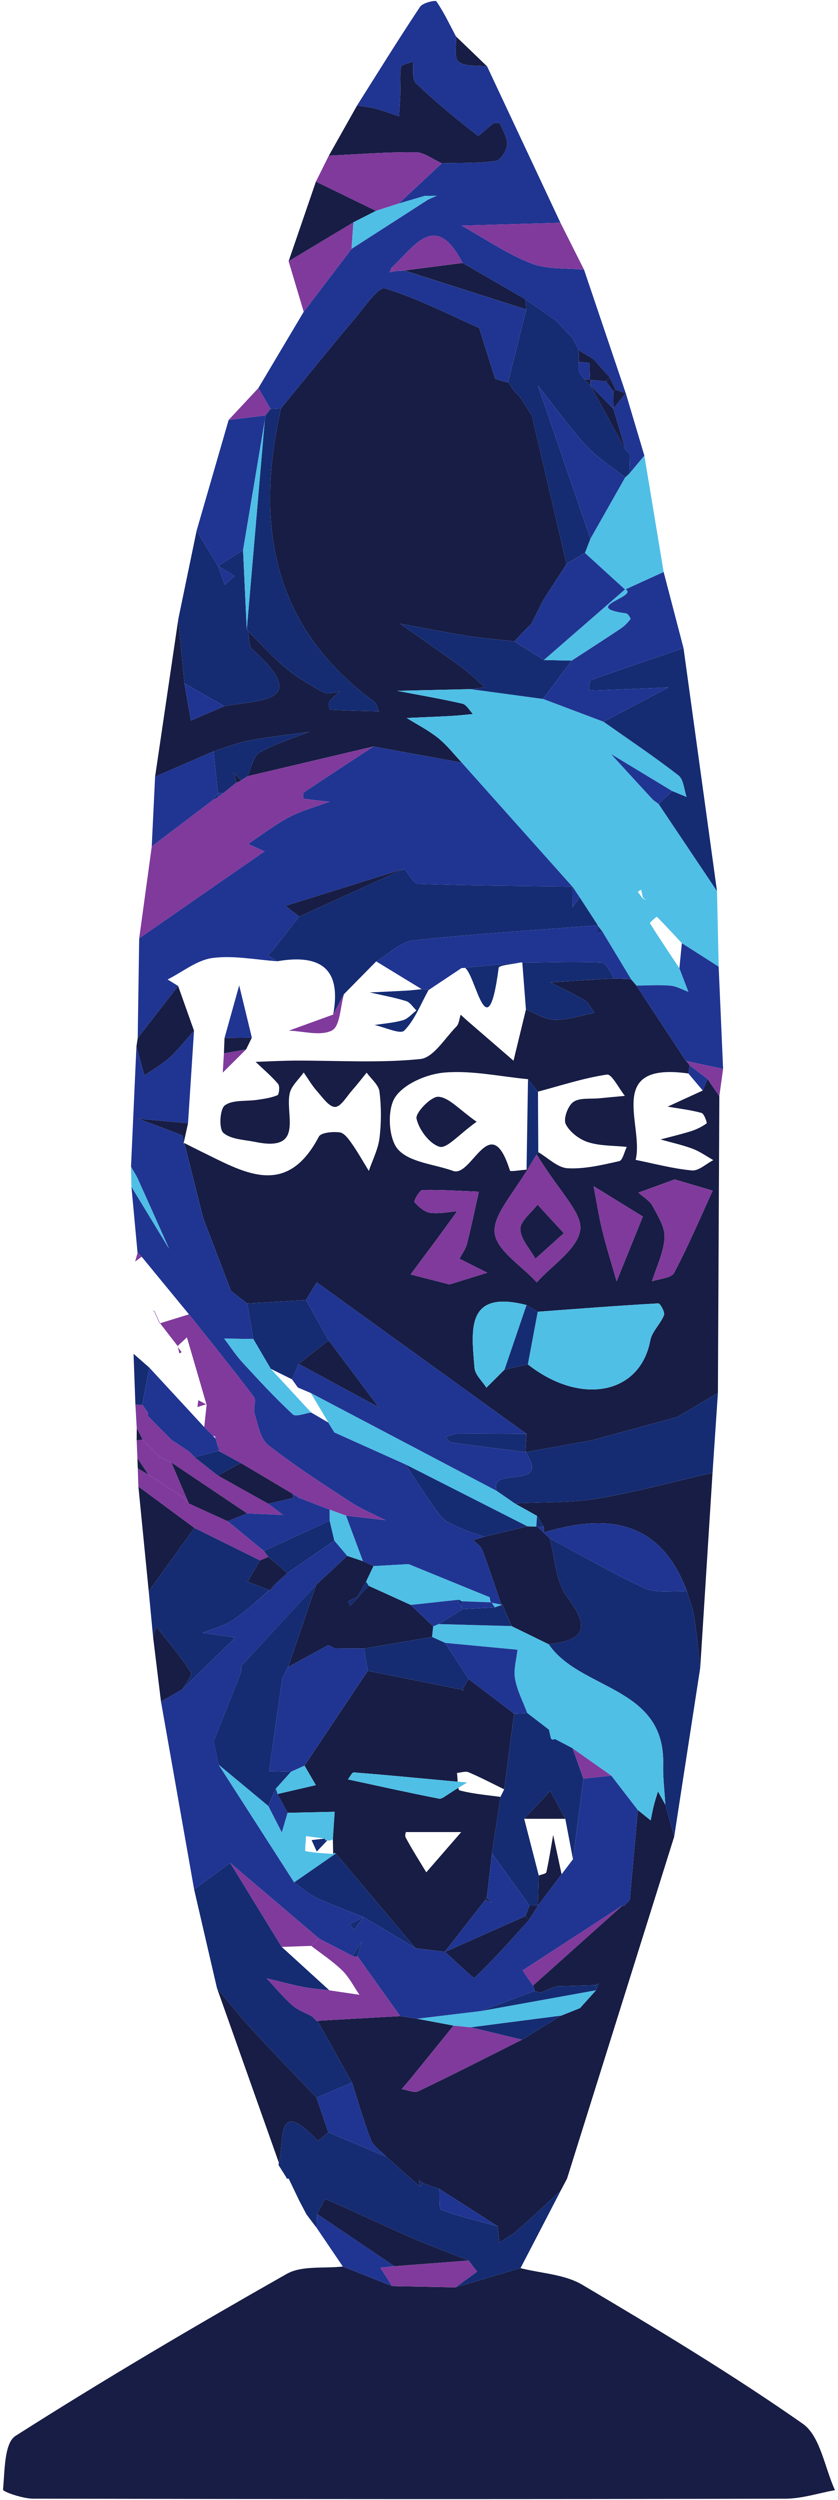 <svg viewBox="0 0 228 680" fill="none" xmlns="http://www.w3.org/2000/svg"><path d="M141.609 616.919c5.634 1.436 11.982 1.666 16.782 4.506 20.352 12.045 40.657 24.273 60.018 37.817 4.784 3.356 5.943 11.91 8.767 18.067-4.483.81-8.966 2.309-13.457 2.325-68.238.151-136.476.135-204.714-.008-2.856-.008-8.236-1.88-8.181-2.468.484-5.062.302-12.64 3.396-14.607 24.153-15.378 48.854-29.922 73.761-44.046 4.15-2.356 10.148-1.436 15.29-2.023 4.475 1.777 8.958 3.547 13.442 5.324 5.744.119 11.489.23 17.226.349 5.895-1.745 11.783-3.491 17.67-5.236zm54.107-318.783c-.135 26.922-.262 53.836-.389 80.751l-11.085 6.53c-7.792 2.126-15.592 4.245-23.383 6.372-5.951 1.063-11.894 2.126-17.837 3.189l-.08-.024c.103-1.642.214-3.292.318-4.935-19.028-13.743-38.047-27.478-57.074-41.22-.984 1.594-1.96 3.181-2.944 4.776-5.324.326-10.656.651-15.98.984-1.476-1.158-2.944-2.309-4.42-3.467-2.515-6.57-5.038-13.148-7.554-19.718-1.714-6.824-3.42-13.648-5.134-20.471 1.476.746 2.936 1.507 4.42 2.229 11.545 5.602 23.249 13.045 32.175-3.967.595-1.135 3.825-1.412 5.705-1.158 1.23.166 2.436 1.856 3.309 3.11 1.658 2.364 3.071 4.903 4.586 7.363 1.008-2.975 2.531-5.895 2.904-8.95.508-4.158.508-8.466-.008-12.616-.23-1.841-2.269-3.452-3.491-5.166-1.301 1.603-2.555 3.254-3.928 4.793-1.492 1.682-3.071 4.507-4.658 4.539-1.619.031-3.428-2.595-4.912-4.277-1.373-1.547-2.436-3.38-3.626-5.094-1.317 1.872-3.325 3.586-3.801 5.649-1.325 5.816 4.094 16.02-9.299 13.259-3.031-.627-6.721-.674-8.768-2.499-1.254-1.111-.96-6.467.413-7.467 2.174-1.579 5.848-1.047 8.871-1.507 1.849-.278 3.753-.54 5.443-1.254.452-.191.682-2.46.182-3.055-1.849-2.174-4.055-4.039-6.126-6.014 3.634-.12 7.268-.334 10.902-.342 11.323-.039 22.717.714 33.92-.428 3.555-.365 6.666-5.658 9.816-8.855.722-.738.785-2.119 1.15-3.206.691.619 1.357 1.262 2.063 1.865 4.102 3.555 8.205 7.101 12.315 10.648 1.127-4.634 2.253-9.268 3.38-13.909 2.61.992 5.213 2.761 7.839 2.793 3.603.055 7.213-1.206 10.823-1.905-.873-1.158-1.515-2.682-2.666-3.388-2.991-1.825-6.205-3.285-9.331-4.888 3.991-.269 7.982-.539 11.973-.785 1.817-.119 3.642-.19 5.46-.278 1.507.064 3.007.127 4.506.199l.024.031c.484.564.96 1.119 1.436 1.675l.008.031 13.481 20.503c.405.342.73.754.984 1.222-.119.73-.23 1.452-.341 2.182-22.876-3.245-11.981 14.18-14.346 23.495 5.094 1.024 10.156 2.396 15.306 2.872 1.841.175 3.88-1.809 5.832-2.809-1.873-1.055-3.658-2.348-5.641-3.094-2.833-1.055-5.809-1.698-8.721-2.523 2.785-.746 5.602-1.405 8.356-2.27 1.483-.476 2.927-1.198 4.181-2.102.175-.127-.666-2.65-1.381-2.841-3.007-.825-6.133-1.182-9.22-1.714l9.546-4.38c.436-1.039.873-2.087 1.309-3.134 1.071 1.547 2.134 3.103 3.206 4.65zm-12.14 22.661c-3.277 1.198-6.578 2.396-9.879 3.595 1.309 1.19 3.047 2.15 3.84 3.618 1.468 2.729 3.436 5.824 3.269 8.656-.222 4-2.198 7.911-3.419 11.855 2.07-.73 5.26-.873 6.014-2.301 3.856-7.268 7.078-14.878 10.513-22.368-3.237-.96-6.482-1.912-10.338-3.055zm-61.272 28.565c3.357-1.04 6.816-2.111 10.276-3.182-2.524-1.269-5.047-2.539-7.57-3.809.69-1.317 1.666-2.562 2.023-3.967 1.198-4.729 2.182-9.506 3.245-14.266-5.109-.207-10.219-.58-15.321-.461-.81.016-2.452 2.984-2.198 3.277 1.111 1.278 2.69 2.69 4.261 2.92 2.388.357 4.903-.23 7.363-.42-1.888 2.595-3.777 5.205-5.681 7.792-2.325 3.142-4.666 6.268-6.991 9.402 3.341.857 6.689 1.714 10.593 2.714zm23.717-35.333c-.024.032-.04.055-.064.087.024-.032.04-.063.056-.095.008 0 .008 0 .008.008.143-.214.285-.429.436-.643 2.65 1.54 5.245 4.229 7.975 4.372 4.649.254 9.426-.896 14.052-1.936.92-.206 1.373-2.523 2.047-3.872-3.531-.373-7.236-.222-10.545-1.285-2.381-.762-5.007-2.77-6.07-4.928-.698-1.42.595-4.983 2.079-6.014 1.761-1.214 4.689-.754 7.109-1 2.301-.23 4.61-.436 6.911-.651-1.642-2.039-3.562-5.982-4.88-5.792-6.339.936-12.52 2.991-18.765 4.642-.905-1.127-1.809-2.262-2.714-3.388-7.577-.722-15.234-2.428-22.701-1.809-4.816.396-11.116 3.078-13.505 6.815-2.158 3.381-1.745 11.228.857 14.116 3.198 3.555 9.855 3.975 14.981 5.832 5.118 1.857 10.133-17.012 15.457-.095.103.357 2.951-.151 4.515-.254.896-1.341 1.801-2.682 2.697-4.023-5.998 10.418-11.791 16.02-11.378 21.122.381 4.793 7.379 9.054 11.466 13.553 4.205-4.714 11.092-9.046 11.822-14.243.651-4.618-5.522-10.204-11.846-20.519zm-2.761 40.935c-16.695-4.277-14.973 6.998-14.156 17.107.151 1.865 2.111 3.586 3.237 5.372 1.643-1.635 3.285-3.277 4.928-4.912 2.118-.468 4.229-.944 6.348-1.42 14.441 11.338 30.58 8.109 33.309-6.522.461-2.428 2.777-4.46 3.73-6.88.309-.793-1.048-3.229-1.54-3.197-10.95.61-21.883 1.467-32.81 2.277-1.015-.611-2.031-1.214-3.046-1.825zm31.643-24.074c-4.88-3.007-9.141-5.634-13.402-8.26.778 4.015 1.397 8.078 2.365 12.045 1.142 4.65 2.595 9.228 3.904 13.838 1.737-4.285 3.467-8.569 7.133-17.623zM42.196 211.259c2.111-14.29 4.213-28.58 6.316-42.871.555 5.832 1.111 11.656 1.666 17.48.587 3.373 1.182 6.753 1.777 10.125 3.031-1.301 6.046-2.611 9.069-3.92 9.347-1.753 23.947-.849 7.633-15.449-1.047-.944-.833-3.308-1.198-5.014 3.364 3.356 6.514 6.974 10.156 9.99 3.19 2.65 6.84 4.8 10.498 6.792 1.063.579 2.825-.135 4.269-.262-.968.92-2.079 1.737-2.825 2.817-.309.452.111 2.086.254 2.094 4.436.238 8.871.334 13.314.453-.444-.897-.635-2.119-1.349-2.643-27.843-20.455-32.421-48.266-25.311-79.814 6.689-8.165 13.314-16.378 20.107-24.455 2.571-3.055 6.411-8.681 8.157-8.149 8.823 2.69 17.147 7.022 25.645 10.783l4.348 13.822c1.158.342 2.325.683 3.491 1.024 0-.008.159 0 .159 0 .539.809 1.079 1.627 1.626 2.436l-.055-.048c.547.548 1.095 1.095 1.634 1.635l-.063-.048c1.063 1.682 2.126 3.365 3.198 5.055 3.142 13.441 6.292 26.874 9.434 40.316-2.127 3.293-4.245 6.585-6.372 9.878-1.063 2.119-2.126 4.237-3.189 6.356l.008.008c-.532.524-1.072 1.039-1.603 1.563-1.016 1.079-2.024 2.15-3.031 3.229-4.396-.507-8.808-.856-13.172-1.547-5.99-.952-11.949-2.158-17.916-3.253 5.618 3.967 11.275 7.863 16.813 11.918 2.206 1.611 4.158 3.57 6.221 5.372-1.293.166-2.587.341-3.88.507-6.665.151-13.33.31-20.003.461 5.943 1.134 11.902 2.15 17.789 3.499 1.111.254 1.913 1.841 2.857 2.809-1.96.182-3.92.42-5.888.523-4.039.223-8.085.373-12.132.556 2.865 1.793 5.927 3.34 8.546 5.443 2.404 1.928 4.332 4.451 6.467 6.713l-24.066-4.396c-11.418 2.69-22.836 5.388-34.254 8.085 1.063-2.221 1.539-5.435 3.293-6.451 4.174-2.428 8.95-3.808 13.481-5.617-5.443.761-10.918 1.333-16.314 2.356-3.293.619-6.467 1.936-9.696 2.936-5.3 2.301-10.601 4.602-15.909 6.903zM183.433 499.557c-9.72 31.001-19.44 62.009-29.152 93.01-.564 1.063-1.119 2.127-1.674 3.182l-.032.063c-3.952 3.634-7.848 7.34-11.87 10.887-1.46 1.277-3.238 2.19-4.864 3.277-.143-1.484-.286-2.96-.421-4.436-5.3-3.388-10.601-6.784-15.901-10.172-1.468-.508-2.936-1.016-4.412-1.531-.388-.278-.777-.564-1.158-.849l.278 1.737c-3.047-2.705-6.102-5.403-9.149-8.109-1.428-1.515-3.452-2.785-4.158-4.578-1.999-5.07-3.467-10.355-5.141-15.552-3.134-5.618-6.268-11.236-9.403-16.845 7.498-.421 15.004-.849 22.503-1.27 1.539.246 3.07.484 4.602.722 3.309.619 6.617 1.238 9.918 1.857-3.824 4.721-7.641 9.45-11.473 14.163-.857 1.055-1.762 2.071-2.643 3.103 1.532.23 3.381 1.142 4.531.587 9.474-4.515 18.821-9.308 28.208-14.021 3.539-2.182 7.077-4.356 10.616-6.538l-.023.024c1.729-.69 3.459-1.381 5.189-2.079 1.46-1.611 2.912-3.229 4.356-4.848.206-.198.286-.444.254-.73l.492-1.103c-.397.151-.786.302-1.175.444l-10.386.31c-1.42.571-2.841 1.134-4.261 1.706-.539-.135-1.087-.27-1.634-.405-.048-.532-.199-1.031-.429-1.508 8.125-7.268 16.25-14.528 24.375-21.796l.334.206c.539-.571 1.087-1.134 1.626-1.706.73-8.149 1.46-16.289 2.182-24.438 1.167.936 2.325 1.88 3.491 2.816.286-1.388.54-2.785.881-4.157.318-1.254.738-2.484 1.111-3.722.675 1.214 1.341 2.42 2.008 3.634.801 2.889 1.602 5.777 2.404 8.665z" fill="#171D44"/><path d="M138.213 104.062c-1.166-.341-2.333-.682-3.491-1.023-1.444-4.602-2.896-9.213-4.348-13.822-8.498-3.753-16.822-8.093-25.645-10.783-1.746-.532-5.586 5.094-8.157 8.149-6.792 8.078-13.418 16.29-20.106 24.455-.96.063-1.912.127-2.872.182-1.095-1.888-2.198-3.785-3.293-5.673 4.11-6.911 8.22-13.822 12.331-20.741 4.348-5.713 8.688-11.426 13.029-17.131 6.927-4.451 13.846-8.911 20.765-13.362l2.372-1.071c-1.071.008-2.142.016-3.214.032-2.38.698-4.752 1.404-7.133 2.103 3.92-3.658 7.832-7.308 11.751-10.966 4.896-.143 9.839.008 14.672-.627 1.261-.175 2.951-2.745 3.086-4.332.159-1.873-1.095-3.888-1.92-5.769-.111-.27-1.412-.373-1.833-.079-1.539 1.055-3.904 3.571-4.229 3.317-5.808-4.531-11.513-9.212-16.829-14.298-1.111-1.063-.588-3.848-.818-5.84-1.126.468-3.102.786-3.213 1.436-.397 2.285-.111 4.681-.175 7.038-.063 2.135-.254 4.269-.381 6.403-2.087-.698-4.15-1.5-6.276-2.071-1.666-.452-3.412-.619-5.126-.912C102.832 19.701 108.411 10.671 114.29 1.84c.722-1.087 4.19-1.873 4.451-1.476 2.04 2.991 3.603 6.308 5.309 9.53.174 2.396-.54 5.959.722 6.919 1.841 1.397 5.102.92 7.76 1.246 6.649 14.179 13.306 28.351 19.956 42.53-8.951.262-17.917.516-26.875.778 6.252 3.491 12.243 7.633 18.845 10.244 4.364 1.722 9.601 1.238 14.449 1.746 3.792 11.228 7.585 22.455 11.378 33.683-.928-.341-1.849-.683-2.785-1.008-.532-1.111-1.047-2.23-1.571-3.34-1.5-1.675-2.999-3.357-4.499-5.023-1.317-.793-2.634-1.595-3.944-2.396l.008.032c-.539-1.071-1.087-2.142-1.634-3.214l.063.064-4.816-5.054c-2.738-1.896-5.467-3.801-8.204-5.697-5.682-3.293-11.371-6.594-17.052-9.895-7.522-14.592-13.275-4.094-19.384 1.365-.143.413-.286.817-.429 1.222.429-.111.865-.222 1.293-.341.873-.056 1.746-.119 2.619-.175 11.077 3.523 22.146 7.054 33.222 10.585-1.65 6.633-3.308 13.267-4.959 19.9zm-36.618 98.985c8.022 1.46 16.044 2.928 24.065 4.396 10.038 11.243 20.067 22.487 30.097 33.73-13.965-.198-27.938-.278-41.895-.77-1.349-.047-2.603-2.674-3.904-4.094-10.76 3.364-21.511 6.721-32.27 10.085 1.246.968 2.483 1.936 3.729 2.904-2.436 3.111-4.856 6.221-7.308 9.315-.365.461-.849.826-1.27 1.238.873.532 1.746 1.071 2.626 1.603-5.903-.389-11.926-1.65-17.671-.881-4.245.572-8.141 3.801-12.188 5.84.952.587 1.904 1.175 2.856 1.762-3.666 4.729-7.332 9.45-10.997 14.179.135-9.046.27-18.091.405-27.137 11.37-7.887 22.733-15.782 34.103-23.669.095-.15.191-.293.286-.436-.087.151-.167.309-.254.468-1.508-.674-3.007-1.357-4.507-2.031 3.729-2.476 7.3-5.253 11.243-7.332 3.412-1.793 7.252-2.793 10.902-4.15-2.357-.246-4.713-.484-7.046-.825-.087-.016-.254-1.492.024-1.682 6.292-4.221 12.64-8.363 18.972-12.513z" fill="#203592"/><path d="M155.757 241.173c-10.03-11.243-20.059-22.487-30.096-33.73-2.135-2.262-4.063-4.785-6.467-6.713-2.618-2.103-5.681-3.65-8.546-5.443 4.047-.183 8.094-.333 12.132-.556 1.968-.103 3.928-.341 5.888-.523-.944-.968-1.746-2.547-2.857-2.801-5.887-1.357-11.846-2.373-17.789-3.507 6.673-.151 13.338-.31 20.003-.461 6.586.897 13.164 1.786 19.742 2.674 5.483 2.063 10.957 4.126 16.432 6.189 6.832 4.825 13.799 9.482 20.4 14.6 1.413 1.095 1.516 3.88 2.222 5.88-1.317-.54-2.634-1.087-3.959-1.627-5.539-3.348-11.077-6.705-16.608-10.053 3.706 4.055 7.403 8.117 11.141 12.156.515.555 1.206.952 1.809 1.42l15.877 23.701c.151 6.848.302 13.703.452 20.551-3.34-2.127-6.681-4.253-10.021-6.388-2.246-2.428-4.483-4.864-6.816-7.204-.024-.032-1.968 1.61-1.873 1.753 2.587 4.142 5.317 8.197 8.03 12.267.818 2.135 1.635 4.277 2.452 6.419-1.642-.587-3.245-1.539-4.919-1.682-3.055-.262-6.15-.039-9.221-.016l-.007-.031-1.437-1.675-.023-.031c-2.611-4.341-5.229-8.681-7.848-13.013-.404-.532-.817-1.055-1.23-1.579l.032-.072c-1.65-2.547-3.301-5.094-4.951-7.633-.651-.976-1.301-1.952-1.96-2.928l.016.056zm19.011 3.11c.389.215.778.429 1.167.643l-1.024-.778c-.159-.722-.309-1.444-.468-2.158-.302.191-.611.373-.913.564.413.579.826 1.158 1.238 1.729z" fill="#4FBFE6"/><path d="M173.538 492.321c-.722 8.149-1.452 16.298-2.182 24.439-.539.571-1.087 1.134-1.626 1.706l-.333-.207c-9.07 5.904-18.131 11.799-27.2 17.695.944 1.364 1.88 2.729 2.824 4.102.238.476.381.976.429 1.508-4.928 1.824-9.847 3.642-14.767 5.466-5.736.691-11.465 1.381-17.202 2.071-1.531-.246-3.063-.484-4.602-.73-3.88-5.435-7.752-10.87-11.632-16.297.397-1.318.793-2.627 1.19-3.936l-2.491 3.88c-3.023-1.555-6.046-3.118-9.069-4.673-8.085-6.888-16.163-13.767-24.24-20.646-3.269 2.396-6.546 4.8-9.823 7.196-2.999-17.019-6.006-34.047-9.014-51.067 1.944-1.127 3.896-2.246 5.84-3.364l14.425-14.092c.111-.183.222-.365.333-.54l-.301.571c-2.968-.42-5.943-.849-8.911-1.269 2.785-1.159 5.84-1.92 8.308-3.571 3.499-2.34 6.578-5.332 9.839-8.045l.103.015c.476-.555.952-1.103 1.428-1.65 1.103-1.008 2.214-2.007 3.317-3.015l12.791-8.839c1.166 1.388 2.341 2.777 3.515 4.165l-8.49 7.919c-6.784 7.332-13.568 14.671-20.352 22.011-.016.571-.032 1.134-.048 1.706l-.008.024c-2.476 6.268-4.951 12.528-7.419 18.797l1.325 6.355c6.848 10.665 13.695 21.329 20.543 31.993 2.055 1.444 3.959 3.198 6.197 4.253 4.118 1.944 8.434 3.475 12.672 5.173-1.246.651-2.483 1.302-3.729 1.952.405.516.809 1.024 1.214 1.54.825-1.175 1.658-2.349 2.484-3.523 4.729 2.832 9.451 5.673 14.172 8.506 2.666.325 5.332.65 8.006.968 2.777 2.483 7.752 7.331 8.014 7.085 5.284-4.903 10.029-10.394 14.877-15.766.825-1.309 1.659-2.61 2.492-3.92l-.08.056c2.151-2.849 4.293-5.689 6.443-8.538 1.032-1.365 2.063-2.721 3.095-4.086.944-7.308 1.888-14.624 2.84-21.932 2.539-.261 5.071-.523 7.61-.785 2.404 3.118 4.8 6.229 7.196 9.339zM62.842 351.092c1.476 1.159 2.944 2.309 4.42 3.468.547 3.221 1.103 6.427 1.65 9.64-2.642-.04-5.285-.071-7.919-.111 1.69 2.222 3.229 4.594 5.118 6.641 4.396 4.785 8.823 9.562 13.576 13.981.801.746 3.269-.301 4.967-.523 1.571.92 3.142 1.84 4.713 2.761l-.151-.175c.579.944 1.166 1.889 1.754 2.833 6.435 2.896 12.878 5.784 19.313 8.68 3.19 4.737 6.189 9.633 9.689 14.14 1.237 1.611 3.618 2.428 5.601 3.333 1.984.904 4.127 1.475 6.197 2.189-.991.326-1.991.651-2.983.969.833.88 2.039 1.618 2.428 2.666 1.865 4.919 3.499 9.918 5.213 14.885-.944-.183-1.88-.373-2.825-.555-.23-.453-.349-.945-.357-1.453-7.363-3.007-14.726-6.014-22.09-9.021l-9.545.531-2.873-1.348c-1.539-4.134-3.071-8.26-4.61-12.386 3.571.404 7.142.817 10.712 1.229-3.15-1.61-6.466-2.959-9.402-4.879-7.641-4.991-15.346-9.935-22.503-15.56-2.142-1.682-2.722-5.523-3.666-8.482-.46-1.429.547-3.603-.206-4.603-5.729-7.601-11.727-14.988-17.647-22.447-4.293-5.221-8.577-10.442-12.87-15.663-.294-.428-.666-.777-1.119-1.039-.555-5.999-1.111-12.005-1.666-18.004 3.412 5.618 6.816 11.228 10.228 16.837-2.809-6.292-5.602-12.6-8.443-18.876-.532-1.174-1.262-2.261-1.904-3.388.492-10.91.984-21.813 1.476-32.731.722 2.619 1.452 5.245 2.174 7.872 2.293-1.595 4.793-2.976 6.84-4.848 2.42-2.214 4.451-4.849 6.657-7.308-.54 8.395-1.087 16.781-1.627 25.168-4.539-.404-9.085-.817-13.624-1.222 3.999 1.476 8.03 2.897 11.981 4.507.381.151.301 1.444.428 2.214l.206-.111c1.714 6.824 3.42 13.648 5.126 20.464 2.515 6.577 5.038 13.147 7.562 19.725z" fill="#203592"/><path d="M183.433 499.557c-.801-2.888-1.603-5.776-2.404-8.665-.214-3.65-.683-7.307-.595-10.949.555-21.408-22.574-20.107-31.152-32.723 9.633-1.063 11.434-4.364 5.102-12.711-3.174-4.182-3.316-10.664-4.824-16.108 8.585 4.587 16.996 9.57 25.843 13.561 3.293 1.491 7.625.658 11.482.88.682 2.325 1.618 4.603 1.991 6.967.714 4.57 1.111 9.196 1.643 13.798-2.365 15.314-4.729 30.628-7.086 45.95z" fill="#152C73"/><path d="M101.595 203.047c-6.332 4.15-12.68 8.292-18.972 12.513-.278.19-.111 1.666-.024 1.682 2.333.341 4.689.579 7.046.825-3.65 1.357-7.49 2.357-10.902 4.15-3.943 2.079-7.514 4.856-11.243 7.332 1.5.674 2.999 1.356 4.507 2.031l-.032-.032c-11.37 7.887-22.733 15.782-34.103 23.669 1.143-8.323 2.277-16.655 3.42-24.986 5.562-4.221 11.124-8.45 16.695-12.672.405-.198.801-.42 1.19-.658.508-.381 1.024-.762 1.531-1.143 1.19-.96 2.38-1.92 3.563-2.88.468-.167.912-.381 1.333-.627.579-.373 1.159-.746 1.738-1.119 11.418-2.697 22.844-5.395 34.254-8.085z" fill="#803A9C"/><path d="M52.812 513.895c3.277-2.396 6.554-4.8 9.823-7.197 4.673 7.618 9.339 15.235 14.013 22.852 4.324 3.936 8.649 7.871 12.965 11.815-2.412-.302-4.856-.468-7.236-.937-3.293-.658-6.546-1.539-9.815-2.324 2.285 2.443 4.412 5.07 6.911 7.276 1.524 1.349 3.602 2.071 5.435 3.07.484.484.976.96 1.46 1.445l.008-.262c3.134 5.617 6.268 11.235 9.403 16.853-3.214 1.357-6.435 2.706-9.656 4.062-6.006-6.323-12.1-12.584-18.004-19.011-3.19-3.46-6.078-7.205-9.101-10.823-2.063-8.942-4.134-17.877-6.205-26.819zM135.42 605.54c.135 1.476.278 2.952.421 4.436 1.626-1.087 3.404-2 4.864-3.277 4.023-3.547 7.918-7.253 11.87-10.887-3.642 7.03-7.284 14.069-10.95 21.107-5.903 1.745-11.791 3.491-17.686 5.236 1.952-1.428 3.912-2.856 5.863-4.284-.777-1.008-1.555-2.016-2.332-3.031-5.42-2.159-10.903-4.166-16.243-6.507-7.593-3.34-15.075-6.943-22.701-10.212-.151-.063-1.484 2.65-2.269 4.063-.032 1.269-.071 2.531-.103 3.793l-1.642-2.166c-.381-.5-.762-1.016-1.135-1.516-.651-1.23-1.293-2.452-1.936-3.674-.968-2.015-1.928-4.031-2.896-6.046h-.516s-.222-.468-.214-.46c-.674-1.079-1.349-2.15-2.031-3.23 0 0 .071-.658.079-.658 1.619-5.308-1.127-18.44 10.577-5.951.071.079 1.888-1.492 2.888-2.293 5.253 2.213 10.498 4.427 15.75 6.633 3.047 2.706 6.102 5.404 9.149 8.109.301-.293.595-.587.88-.888 1.476.515 2.944 1.023 4.412 1.531.167 1.984-.206 5.396.595 5.697 4.951 1.881 10.172 3.063 15.306 4.475z" fill="#152C73"/><path d="M190.518 453.608c-.531-4.603-.928-9.228-1.642-13.799-.373-2.364-1.309-4.642-1.984-6.966-7.228-19.472-21.709-21.202-39.03-16.005l.095.096v-1.651c-.619-.984-1.23-1.976-1.849-2.967-2.015-1.127-4.031-2.254-6.046-3.389 7.53-.396 15.163-.111 22.55-1.34 10.514-1.762 20.845-4.626 31.255-7.015l-3.349 53.036z" fill="#171D44"/><path d="M195.081 242.379c-5.292-7.903-10.585-15.798-15.877-23.693 1.222-1.174 2.444-2.356 3.658-3.531 1.325.54 2.642 1.087 3.959 1.627-.706-2-.809-4.785-2.222-5.88-6.601-5.118-13.56-9.775-20.4-14.599 5.88-3.111 11.767-6.213 17.655-9.324-6.514.27-13.021.556-19.535.802-.73.031-1.468-.111-2.206-.175.254-.92.278-2.483.793-2.674 8.316-2.983 16.703-5.8 25.066-8.649 3.039 22.027 6.07 44.062 9.109 66.096zm-1.214 158.193c-10.41 2.389-20.741 5.253-31.255 7.015-7.387 1.229-15.02.952-22.55 1.341-1.65-1.143-3.309-2.278-4.959-3.42-2.15-7.118 14.933.262 7.919-10.53 5.943-1.063 11.886-2.126 17.837-3.189 7.792-2.127 15.584-4.245 23.383-6.372l11.085-6.53c-.492 7.228-.976 14.457-1.46 21.685zM64.064 445.371c-4.808 4.69-9.617 9.387-14.425 14.092.833-1.571 2.793-3.872 2.325-4.586-2.841-4.356-6.237-8.355-9.442-12.465-.286.96-.579 1.928-.865 2.888-.397-4.15-.793-8.3-1.19-12.457 4.142-5.753 8.284-11.506 12.426-17.258 5.951 2.943 11.91 5.887 17.869 8.831-1.143 1.928-2.285 3.856-3.428 5.784 2.0.77 3.999 1.54 5.991 2.309-3.253 2.722-6.332 5.713-9.831 8.054-2.468 1.65-5.522 2.412-8.316 3.571 2.975.42 5.943.849 8.918 1.269l-.032-.032zM50.178 185.868c-.555-5.824-1.111-11.648-1.666-17.48 1.658-8.014 3.325-16.035 4.983-24.057 1.944 3.205 3.888 6.411 5.84 9.616.603 1.706 1.214 3.404 1.817 5.11l2.674-2.364c-1.5-.913-2.991-1.833-4.491-2.746 2.269-1.436 4.531-2.864 6.8-4.3.333 7.189.666 14.369 1 21.55l.325.413c.365 1.706.143 4.07 1.198 5.015 16.314 14.599 1.714 13.695-7.633 15.448-3.61-2.071-7.236-4.134-10.847-6.205z" fill="#152C73"/><path d="M185.972 176.283c-8.363 2.849-16.75 5.666-25.066 8.649-.515.191-.539 1.754-.793 2.674.738.064 1.476.206 2.206.175 6.514-.246 13.02-.532 19.535-.802-5.888 3.111-11.775 6.213-17.655 9.323l-16.425-6.189c2.587-3.475 5.174-6.958 7.761-10.434 4.451-2.896 8.926-5.76 13.338-8.72 1.015-.674 1.888-1.603 2.658-2.563.111-.135-.667-1.476-1.127-1.539-12.751-1.706 3.507-4.578-.27-6.594l-.079.088c3.499-1.595 6.998-3.19 10.505-4.785 1.802 6.903 3.611 13.806 5.412 20.717z" fill="#203592"/><path d="M51.416 357.495c5.919 7.459 11.918 14.846 17.647 22.447.762 1-.254 3.182.206 4.602.944 2.96 1.524 6.8 3.666 8.483 7.157 5.633 14.862 10.568 22.503 15.559 2.936 1.921 6.253 3.269 9.403 4.88-3.571-.412-7.141-.825-10.712-1.23l-4.443-1.61c-2.769-1.08-5.538-2.151-8.308-3.222-.595-.357-1.182-.714-1.769-1.071-4.705-2.801-9.403-5.602-14.1-8.403-2.023-1.103-4.031-2.206-6.054-3.301l-.024.024c.056-.19.182-.405.143-.579-.087-.365-.27-.706-.413-1.047-.182-.58-.357-1.151-.532-1.73l-.111-.603-.603-.183c-.785-.785-1.571-1.563-2.349-2.348.222-2.079.444-4.166.666-6.245l-.048.095c-1.777-6.086-3.555-12.172-5.324-18.257-.873.809-1.738 1.618-2.611 2.428l.087-.064c-1.611-2.087-3.213-4.166-4.824-6.244l-.103.087c2.674-.825 5.34-1.643 8.006-2.468z" fill="#803A9C"/><path d="M97.159 28.675c1.714.294 3.46.46 5.126.912 2.127.571 4.19 1.373 6.276 2.071.135-2.134.318-4.269.381-6.403.064-2.357-.222-4.753.175-7.038.111-.651 2.095-.968 3.213-1.436.231 1.992-.293 4.777.818 5.84 5.316 5.086 11.021 9.768 16.829 14.298.325.254 2.69-2.261 4.229-3.317.421-.294 1.722-.182 1.833.079.825 1.881 2.079 3.904 1.92 5.769-.135 1.587-1.825 4.166-3.086 4.332-4.832.643-9.776.484-14.671.627-2.389-1.055-4.769-2.991-7.165-3.007-7.848-.071-15.711.563-23.566.928 2.563-4.554 5.126-9.109 7.689-13.655z" fill="#171D44"/><path d="M173.166 268.079c3.07-.023 6.165-.246 9.22.016 1.674.143 3.277 1.095 4.919 1.682-.817-2.142-1.634-4.284-2.46-6.419.223-2.277.445-4.546.667-6.816 3.34 2.135 6.681 4.261 10.021 6.388.405 9.275.81 18.551 1.206 27.819-3.364-.73-6.728-1.444-10.092-2.166l-13.481-20.504z" fill="#203592"/><path d="M180.56 155.566c-3.507 1.595-7.006 3.19-10.505 4.784-3.634-3.316-7.276-6.633-10.91-9.95.499-1.285.991-2.57 1.491-3.856 3.15-5.562 6.3-11.116 9.442-16.678.397-.358.786-.723 1.175-1.08 1.357-1.626 2.706-3.253 4.062-4.871 1.746 10.553 3.492 21.098 5.245 31.651z" fill="#4FBFE6"/><path d="M89.328 579.983c-1.0.801-2.817 2.372-2.888 2.293-11.704-12.489-8.958.643-10.577 5.951-5.618-15.837-11.228-31.675-16.845-47.513 3.023 3.619 5.911 7.364 9.101 10.823 5.903 6.427 11.989 12.688 18.004 19.012 1.071 3.15 2.142 6.292 3.206 9.434z" fill="#171D44"/><path d="M59.334 153.947c-1.952-3.205-3.896-6.411-5.84-9.616 2.904-10.038 5.808-20.075 8.712-30.104 3.356-.413 6.705-.826 10.053-1.238-.064.484-.143.968-.23 1.444-1.968 11.743-3.928 23.479-5.896 35.222-2.269 1.428-4.531 2.856-6.8 4.292z" fill="#203592"/><path d="M89.471 42.322c7.855-.357 15.71-.992 23.566-.92 2.396.016 4.776 1.952 7.165 3.007-3.92 3.658-7.832 7.308-11.752 10.966-2.055.658-4.118 1.325-6.173 1.984-5.443-2.65-10.886-5.3-16.329-7.95 1.174-2.365 2.349-4.721 3.523-7.086zm69.436 31.032c-4.848-.508-10.085-.024-14.449-1.746-6.602-2.611-12.592-6.752-18.845-10.252 8.958-.254 17.917-.508 26.875-.77 2.142 4.253 4.277 8.506 6.419 12.767z" fill="#803A9C"/><path d="M57.986 217.56c-5.57 4.221-11.132 8.45-16.703 12.671.309-6.324.611-12.655.912-18.979 5.308-2.293 10.609-4.595 15.909-6.896.389 3.769.778 7.53 1.166 11.299-.428.635-.857 1.27-1.285 1.905z" fill="#203592"/><path d="M95.659 67.674c-4.34 5.705-8.688 11.418-13.029 17.131-1.373-4.586-2.737-9.18-4.11-13.767 5.88-3.523 11.751-7.046 17.631-10.569-.167 2.404-.325 4.801-.492 7.205z" fill="#803A9C"/><path d="M96.151 60.469c-5.88 3.523-11.751 7.046-17.623 10.569 2.468-7.213 4.943-14.417 7.419-21.63 5.443 2.65 10.886 5.3 16.329 7.95-2.039 1.04-4.086 2.079-6.125 3.11zM52.789 280.346c-2.206 2.452-4.237 5.094-6.657 7.308-2.047 1.873-4.546 3.253-6.84 4.848-.722-2.626-1.452-5.253-2.174-7.871.119-.754.238-1.515.349-2.277 3.666-4.729 7.332-9.45 10.997-14.179 1.444 4.054 2.88 8.117 4.324 12.171zm.103 135.239c-4.142 5.752-8.284 11.505-12.426 17.258-.936-9.506-1.881-19.02-2.817-28.526 5.078 3.754 10.156 7.515 15.242 11.268z" fill="#171D44"/><path d="M58.629 391.297c.175.579.349 1.151.532 1.73.087.539.174 1.087.27 1.626l.024-.023c-2.174.579-4.34 1.15-6.514 1.729h.032c-.539-.539-1.087-1.079-1.627-1.618l.04.047c-1.595-1.063-3.198-2.126-4.801-3.19l.064.032c-.547-.555-1.087-1.103-1.635-1.658l.056.063c-.547-.547-1.087-1.095-1.635-1.642l.032.055c-1.055-1.071-2.103-2.15-3.15-3.221-.151-.286-.151-.563-.008-.849l-1.603-2.325-.008.072c.651-3.373 1.301-6.745 1.952-10.117 4.975 5.387 9.95 10.775 14.917 16.155.785.785 1.563 1.563 2.349 2.341.262.238.5.507.714.793z" fill="#203592"/><path d="M40.307 384.378c-.143.285-.143.563.008.849 1.047 1.071 2.095 2.15 3.15 3.221l-.032-.055c.547.547 1.087 1.095 1.635 1.642l-.056-.063c.547.555 1.087 1.102 1.635 1.658l-.064-.032c1.603 1.063 3.206 2.127 4.801 3.19l-.04-.048c.54.54 1.087 1.079 1.627 1.619h-.032c2.103 1.658 4.213 3.309 6.324 4.967 4.586 2.563 9.165 5.126 13.751 7.689l4.031 3.055c-3.269-.143-6.546-.294-9.823-.437-6.856-4.61-13.719-9.22-20.575-13.822l.095.079-3.285-1.634.103.079c-.563-.563-1.119-1.119-1.674-1.674l.087.087c-1.087-1.087-2.166-2.174-3.245-3.261l.079.079c-.532-1.039-1.063-2.071-1.603-3.11-.119-2.126-.238-4.245-.365-6.364.619.008 1.238.016 1.857.032l.008-.071 1.603 2.325z" fill="#803A9C"/><path d="M86.154 605.977c.032-1.262.071-2.523.103-3.793l21.035 14.203c-1.27.143-2.531.286-3.801.429 1.071 1.666 2.142 3.332 3.222 4.991-4.484-1.778-8.967-3.547-13.442-5.325-2.373-3.507-4.745-7.006-7.117-10.505z" fill="#203592"/><path d="M52.892 415.585c-5.086-3.753-10.164-7.514-15.242-11.268-.056-1.642-.111-3.285-.167-4.919l2.896 1.698-.095-.087c1.619 1.079 3.245 2.158 4.872 3.237l-.119-.087c1.619 1.079 3.245 2.158 4.864 3.237l-.095-.071c.547.555 1.103 1.118 1.658 1.674l-.087-.064c3.515 1.611 7.038 3.222 10.553 4.833 3.293 2.689 6.578 5.387 9.863 8.085.413.54.825 1.079 1.238 1.619-.754.317-1.516.634-2.269.944-5.959-2.944-11.918-5.888-17.869-8.831z" fill="#803A9C"/><path d="M41.656 445.3c.286-.96.579-1.928.865-2.888 3.206 4.11 6.602 8.109 9.442 12.465.468.714-1.484 3.015-2.325 4.586-1.944 1.119-3.896 2.238-5.84 3.364-.714-5.839-1.428-11.687-2.142-17.527z" fill="#171D44"/><path d="M175.315 123.915c-1.356 1.619-2.705 3.245-4.062 4.872.047-1.746.087-3.492.127-5.229-.437-.452-.881-.913-1.325-1.365l.103.095c-1.095-3.713-2.182-7.419-3.277-11.132 1.119-1.412 2.245-2.817 3.372-4.229 1.682 5.665 3.372 11.323 5.062 16.988z" fill="#203592"/><path d="M35.642 317.362c.643 1.127 1.365 2.214 1.896 3.388 2.849 6.276 5.641 12.584 8.45 18.876-3.412-5.609-6.816-11.219-10.228-16.837-.04-1.817-.079-3.618-.119-5.427z" fill="#4FBFE6"/><path d="M72.26 112.989c-3.349.412-6.705.825-10.053 1.237 2.698-2.896 5.396-5.784 8.093-8.68 1.095 1.888 2.198 3.785 3.293 5.673-.444.595-.889 1.182-1.333 1.77zM37.388 396.645c-.071-1.635-.143-3.262-.206-4.896.539-.064 1.079-.119 1.627-.183l-.079-.079c1.079 1.087 2.158 2.174 3.245 3.261l-.087-.087c.555.555 1.111 1.111 1.674 1.674l-.103-.079 3.285 1.634-.095-.079c1.579 3.705 3.15 7.411 4.729 11.124l.087.064c-.555-.563-1.103-1.119-1.658-1.674l.095.071c-1.619-1.079-3.245-2.158-4.864-3.237l.119.087c-1.627-1.079-3.245-2.158-4.872-3.237l.095.087c-1-1.484-2-2.968-2.991-4.451z" fill="#803A9C"/><path d="M132.532 18.058c-2.658-.325-5.92.151-7.76-1.254-1.262-.952-.548-4.515-.722-6.911 2.824 2.722 5.657 5.443 8.482 8.165z" fill="#171D44"/><path d="M38.697 382.124c-.619-.016-1.238-.024-1.857-.039-.167-4.626-.333-9.244-.508-13.87 1.436 1.261 2.872 2.531 4.316 3.793-.659 3.372-1.301 6.744-1.952 10.116z" fill="#152C73"/><path d="M186.646 288.583c3.365.722 6.729 1.436 10.093 2.166-.341 2.467-.682 4.927-1.023 7.387-1.071-1.547-2.135-3.103-3.206-4.65-1.626-1.23-3.253-2.452-4.888-3.682-.246-.468-.571-.88-.976-1.221z" fill="#803A9C"/><path d="M170.253 106.927c-1.126 1.412-2.253 2.816-3.372 4.229l.048.063-.072-4.745c.207-.166.429-.317.659-.452.92.333 1.841.674 2.769 1.008 0 .008-.032-.103-.032-.103z" fill="#171D44"/><path d="M78.544 592.575c.96 2.016 1.928 4.031 2.896 6.046-.968-2.015-1.936-4.03-2.896-6.046z" fill="#203592"/><path d="M37.388 396.645c.992 1.483 1.992 2.967 2.991 4.451l-2.896-1.706c-.032-.913-.064-1.825-.095-2.745z" fill="#171D44"/><path d="M37.427 340.792c.452.262.825.611 1.119 1.04-.587.436-1.182.873-1.777 1.309.222-.785.436-1.563.658-2.349z" fill="#803A9C"/><path d="M75.783 588.886c.682 1.079 1.357 2.15 2.031 3.229-.682-1.079-1.357-2.15-2.031-3.229z" fill="#171D44"/><path d="M56.232 381.91c-.833.27-1.674.539-2.515.809.079-.619.151-1.245.23-1.872.746.388 1.492.777 2.238 1.166l.048-.103z" fill="#803A9C"/><path d="M152.606 595.749c.556-1.055 1.111-2.118 1.675-3.182l-1.675 3.182z" fill="#152C73"/><path d="M43.513 359.876c-.492-1.095-.976-2.182-1.468-3.277l-.087.095c.484 1.087.968 2.174 1.46 3.261-.008 0 .095-.079.095-.079zm4.737 6.308c.389.531.778 1.063 1.166 1.595-.206.119-.405.238-.611.357-.159-.675-.317-1.349-.468-2.016l-.087.064z" fill="#803A9C"/><path d="M38.808 391.566c-.547.064-1.087.119-1.627.183.008-1.095.016-2.198.024-3.293.532 1.039 1.063 2.071 1.603 3.11z" fill="#171D44"/><path d="M42.045 356.598c-.214-.047-.436-.095-.651-.142.191.079.373.158.555.238.008 0 .095-.096.095-.096z" fill="#803A9C"/><path d="M83.377 602.287c.373.508.754 1.016 1.135 1.524-.381-.508-.762-1.016-1.135-1.524z" fill="#203592"/><path d="M106.713 621.806c-1.079-1.658-2.151-3.324-3.222-4.99 1.27-.143 2.531-.286 3.801-.429 6.721-.516 13.449-1.031 20.178-1.547.777 1.015 1.555 2.023 2.333 3.031-1.952 1.428-3.912 2.856-5.864 4.285-5.745-.119-11.482-.231-17.226-.35z" fill="#803A9C"/><path d="M143.021 394.979c7.015 10.791-10.069 3.411-7.918 10.529-16.846-8.863-33.691-17.734-50.528-26.597l.04.008c-1.19-.508-2.38-1.016-3.579-1.524-.524-.738-1.047-1.476-1.571-2.213.595-1.413 1.19-2.817 1.785-4.222l21.749 11.759c-4.531-6.054-9.053-12.1-13.584-18.146-2.055-3.666-4.118-7.332-6.173-10.997.984-1.595 1.96-3.182 2.944-4.777 19.027 13.743 38.047 27.478 57.074 41.22-6.284-.031-12.56-.111-18.844-.055-1.079.008-2.151.611-3.222.944.532.5 1.016 1.357 1.603 1.436 6.705.944 13.425 1.762 20.146 2.611l.079.024z" fill="#203592"/><path d="M146.299 356.789c10.942-.81 21.868-1.666 32.817-2.277.492-.032 1.849 2.404 1.54 3.197-.952 2.42-3.269 4.452-3.722 6.88-2.737 14.631-18.876 17.86-33.317 6.522.896-4.777 1.793-9.546 2.682-14.322z" fill="#4FBFE6"/><path d="M142.109 261.835l-.317-.071c-5.404.515-10.807 1.023-16.211 1.539-2.999 2-5.99 3.999-8.99 5.999-.619-.088-1.246-.175-1.864-.254-4.119-2.516-8.245-5.039-12.371-7.554 3.381-1.984 6.618-5.324 10.165-5.713 16.663-1.809 33.413-2.809 50.131-4.102 0 0-.032.063-.032.071-.008.722-.008 1.444-.008 2.166.413-.198.825-.396 1.238-.595 2.618 4.34 5.237 8.681 7.855 13.021l-4.514-.198c-1.135-1.508-2.206-4.269-3.404-4.325-7.213-.341-14.449-.055-21.678.016z" fill="#203592"/><path d="M146.013 314.021c6.332 10.323 12.505 15.901 11.854 20.527-.73 5.197-7.617 9.529-11.822 14.243-4.087-4.499-11.085-8.76-11.466-13.553-.412-5.118 5.412-10.743 11.434-21.217zm7.371 21.408c-3.11-3.388-5.126-5.57-7.133-7.752-1.666 2.205-4.681 4.435-4.658 6.633.032 2.69 2.603 5.356 4.079 8.038 2.19-1.968 4.38-3.936 7.712-6.919zm-31.08 13.933c-3.904-1-7.252-1.857-10.593-2.714 2.333-3.134 4.674-6.26 6.991-9.402 1.904-2.587 3.793-5.197 5.681-7.792-2.46.19-4.975.777-7.355.42-1.579-.23-3.158-1.642-4.269-2.927-.254-.286 1.388-3.254 2.198-3.27 5.102-.119 10.212.254 15.322.461-1.064 4.76-2.048 9.537-3.246 14.266-.357 1.405-1.333 2.65-2.023 3.968 2.523 1.269 5.046 2.539 7.57 3.808-3.46 1.071-6.919 2.142-10.276 3.182z" fill="#803A9C"/><path d="M81.25 370.96c-.595 1.404-1.19 2.809-1.777 4.221-1.928-.952-3.864-1.912-5.8-2.864-1.587-2.706-3.174-5.412-4.761-8.117-.555-3.214-1.103-6.419-1.65-9.641 5.324-.333 10.648-.658 15.98-.984 2.055 3.666 4.118 7.332 6.173 10.998-2.722 2.126-5.443 4.261-8.165 6.387z" fill="#152C73"/><path d="M183.575 320.797c3.857 1.143 7.102 2.103 10.347 3.055-3.443 7.491-6.665 15.1-10.521 22.368-.754 1.428-3.944 1.571-6.015 2.301 1.222-3.943 3.198-7.855 3.42-11.854.167-2.833-1.801-5.927-3.269-8.657-.793-1.468-2.523-2.428-3.84-3.618 3.301-1.198 6.601-2.397 9.878-3.595z" fill="#803A9C"/><path d="M142.109 261.835c7.228-.071 14.465-.357 21.677-.016 1.198.056 2.27 2.817 3.404 4.325-1.817.087-3.642.158-5.459.269-3.991.254-7.982.524-11.973.786 3.126 1.611 6.34 3.071 9.331 4.896 1.151.706 1.793 2.229 2.666 3.388-3.61.698-7.22 1.96-10.823 1.904-2.626-.032-5.229-1.801-7.839-2.793-.326-4.245-.651-8.498-.984-12.759z" fill="#152C73"/><path d="M174.903 330.89c-3.666 9.054-5.395 13.338-7.133 17.623-1.309-4.61-2.761-9.188-3.904-13.838-.968-3.967-1.587-8.03-2.365-12.045 4.261 2.627 8.522 5.253 13.402 8.26z" fill="#803A9C"/><path d="M137.269 372.531c-1.643 1.635-3.285 3.277-4.928 4.912-1.126-1.785-3.086-3.507-3.237-5.372-.817-10.109-2.539-21.384 14.155-17.107-1.991 5.856-3.991 11.712-5.99 17.567z" fill="#4FBFE6"/><path d="M142.942 394.954c-6.72-.849-13.441-1.666-20.138-2.61-.595-.079-1.079-.936-1.611-1.436 1.079-.333 2.143-.937 3.222-.944 6.284-.056 12.568.023 18.845.055-.104 1.643-.215 3.293-.318 4.935z" fill="#152C73"/><path d="M62.842 351.092c-2.523-6.578-5.046-13.148-7.562-19.726 2.523 6.578 5.046 13.156 7.562 19.726z" fill="#803A9C"/><path d="M137.269 372.531c2-5.856 3.999-11.711 5.991-17.567 1.015.611 2.031 1.214 3.039 1.825-.889 4.777-1.786 9.545-2.682 14.322-2.119.476-4.229.952-6.348 1.42zm9.101-75.609c.032 5.491.056 10.974.087 16.464-1.071 1.579-2.134 3.166-3.197 4.745.135-8.204.269-16.401.396-24.605.905 1.135 1.81 2.269 2.714 3.396z" fill="#152C73"/><path d="M184.242 385.417c-7.8 2.127-15.592 4.245-23.384 6.372 7.792-2.127 15.592-4.245 23.384-6.372zm6.966-88.797c-1.309-1.547-2.618-3.086-3.919-4.633.111-.73.23-1.452.341-2.182 1.627 1.229 3.253 2.451 4.88 3.681-.437 1.048-.873 2.087-1.302 3.134zm-19.487-30.246l1.436 1.674-1.436-1.674z" fill="#203592"/><path d="M171.38 123.558c-.04 1.737-.079 3.483-.127 5.229-.389.357-.785.722-1.174 1.087-3.563-2.857-7.538-5.34-10.593-8.665-4.713-5.15-8.799-10.87-13.148-16.353-.198-.111-.388-.23-.579-.341.199.103.397.214.595.325 4.761 13.901 9.522 27.803 14.283 41.704-.5 1.286-.992 2.571-1.492 3.857-1.666 1.007-3.333 2.007-4.999 3.007-3.15-13.441-6.292-26.875-9.442-40.316-1.063-1.69-2.127-3.372-3.19-5.054l.064.047c-.54-.539-1.087-1.087-1.635-1.634l.056.047c-.548-.809-1.087-1.626-1.627-2.436 0 0-.159-.008-.159 0 1.651-6.633 3.309-13.267 4.959-19.9-.087-.92-.182-1.841-.269-2.761 2.737 1.896 5.467 3.801 8.204 5.697 1.603 1.682 3.214 3.372 4.816 5.054l-.063-.063c.547 1.071 1.087 2.142 1.635 3.213l-.008-.032c-.016 1.055-.032 2.103-.048 3.15-.008.857-.016 1.722-.024 2.578.548.762 1.103 1.516 1.651 2.278l-.064-.095c.556.555 1.103 1.11 1.658 1.658l-.047-.072c3.182 5.84 6.363 11.68 9.545 17.52l-.103-.095c.444.452.889.912 1.325 1.365zm-99.12-10.569c.444-.587.889-1.175 1.333-1.77.96-.055 1.912-.119 2.872-.182-7.109 31.548-2.531 59.359 25.311 79.815.714.523.905 1.745 1.341 2.642-4.435-.119-8.871-.214-13.306-.453-.143-.007-.571-1.642-.254-2.094.746-1.071 1.857-1.897 2.825-2.817-1.444.127-3.213.841-4.269.27-3.658-2-7.308-4.15-10.498-6.8-3.642-3.015-6.792-6.634-10.156-9.99l-.317-.405c1.627-18.924 3.253-37.848 4.888-56.772.087-.476.167-.96.23-1.444zm83.275 66.691c-2.587 3.475-5.174 6.958-7.768 10.434-6.578-.889-13.156-1.778-19.742-2.674 1.294-.167 2.587-.342 3.88-.508-2.063-1.801-4.015-3.761-6.221-5.372-5.538-4.055-11.195-7.95-16.813-11.918 5.967 1.095 11.926 2.301 17.916 3.253 4.364.691 8.776 1.04 13.172 1.548 2.674 1.69 5.356 3.388 8.038 5.078 2.507.055 5.022.103 7.538.159z" fill="#152C73"/><path d="M147.997 179.521c-2.682-1.69-5.364-3.389-8.038-5.079 1.008-1.079 2.015-2.15 3.031-3.229.54-.516 1.071-1.039 1.603-1.563l-.008-.008c1.063-2.119 2.126-4.237 3.19-6.356 2.126-3.293 4.245-6.578 6.371-9.87 1.666-1.008 3.333-2.008 4.999-3.016 3.634 3.317 7.268 6.634 10.91 9.95l.072-.087c-7.372 6.419-14.751 12.838-22.13 19.258z" fill="#203592"/><path d="M59.271 215.655c-.389-3.769-.778-7.53-1.166-11.299 3.229-.999 6.403-2.317 9.696-2.935 5.396-1.024 10.878-1.595 16.314-2.357-4.531 1.809-9.307 3.19-13.481 5.618-1.754 1.015-2.23 4.229-3.293 6.451-.579.372-1.158.745-1.738 1.118-.452-.5-.897-.999-1.349-1.499-.293-.191-.587-.373-.881-.564.175.294.357.595.539.897.119.595.238 1.19.357 1.793-1.182.96-2.373 1.92-3.563 2.88-.444-.023-.889-.023-1.333 0l-.103-.103z" fill="#152C73"/><path d="M50.178 185.869c3.61 2.071 7.236 4.134 10.847 6.205-3.023 1.309-6.046 2.618-9.069 3.919-.595-3.372-1.19-6.752-1.777-10.124z" fill="#203592"/><path d="M130.374 89.216c1.452 4.61 2.904 9.22 4.348 13.822-1.452-4.602-2.904-9.212-4.348-13.822z" fill="#803A9C"/><path d="M147.774 163.287c-1.063 2.118-2.126 4.237-3.19 6.355 1.064-2.118 2.127-4.237 3.19-6.355z" fill="#152C73"/><path d="M141.514 108.038c1.063 1.682 2.127 3.364 3.198 5.054-1.071-1.682-2.135-3.372-3.198-5.054z" fill="#203592"/><path d="M144.593 169.65c-.532.524-1.064 1.047-1.603 1.563.531-.516 1.071-1.039 1.603-1.563z" fill="#152C73"/><path d="M139.943 106.45l1.635 1.635-1.635-1.635zm-1.571-2.388c.548.817 1.087 1.627 1.627 2.436-.54-.809-1.079-1.619-1.627-2.436z" fill="#203592"/><path d="M149.282 447.22c8.577 12.616 31.707 11.315 31.151 32.715-.087 3.65.381 7.308.596 10.957-.667-1.214-1.334-2.42-2.008-3.634-.373 1.238-.793 2.468-1.103 3.722-.349 1.372-.595 2.769-.889 4.158-1.166-.945-2.324-1.881-3.491-2.817-2.396-3.111-4.792-6.221-7.189-9.331-3.515-2.476-7.03-4.96-10.545-7.443l-.031-.04c-1.603-.833-3.206-1.674-4.809-2.507-.397.27-.754.222-1.071-.143l-.54-2.388c-1.967-1.516-3.935-3.023-5.895-4.531-1.159-3.102-2.769-6.118-3.333-9.323-.444-2.516.397-5.253.667-7.895-6.554-.619-13.108-1.246-19.67-1.865-1.19-.539-2.381-1.071-3.571-1.611.103-.96.207-1.92.302-2.88.5-.206.992-.42 1.492-.627 6.617.183 13.227.365 19.844.548 3.364 1.642 6.729 3.293 10.093 4.935z" fill="#4FBFE6"/><path d="M84.908 548.451c-1.833-1-3.912-1.722-5.443-3.071-2.491-2.206-4.618-4.832-6.903-7.276 3.269.785 6.522 1.666 9.815 2.325 2.38.468 4.824.635 7.244.936 2.722.405 5.451.801 8.173 1.206-1.531-2.23-2.777-4.753-4.673-6.609-2.555-2.492-5.602-4.484-8.434-6.689l-.103.119c.563-.556 1.119-1.119 1.682-1.683l.603-.365c3.031 1.556 6.054 3.119 9.077 4.674l.643.183.658-.127c3.88 5.427 7.752 10.862 11.632 16.297-7.498.421-15.005.849-22.503 1.27l-.008.254c-.492-.484-.976-.96-1.46-1.444zm57.114 6.332c-9.387 4.713-18.734 9.505-28.208 14.02-1.15.555-2.999-.357-4.53-.595.88-1.032 1.785-2.039 2.642-3.095 3.832-4.713 7.649-9.442 11.481-14.163 1.563.151 3.119.31 4.682.468 4.642 1.119 9.283 2.246 13.933 3.365zm2.999-14.727c-.944-1.373-1.88-2.738-2.824-4.102 9.069-5.896 18.13-11.791 27.2-17.695-8.126 7.268-16.251 14.529-24.376 21.797z" fill="#803A9C"/><path d="M89.328 579.983c-1.063-3.142-2.135-6.285-3.206-9.435 3.221-1.356 6.435-2.705 9.656-4.062 1.674 5.197 3.142 10.482 5.141 15.552.706 1.793 2.73 3.063 4.158 4.578-5.253-2.206-10.498-4.42-15.75-6.633z" fill="#203592"/><path d="M128.089 551.418c-1.563-.158-3.119-.317-4.682-.468-3.309-.619-6.617-1.238-9.926-1.857 5.737-.682 11.466-1.372 17.194-2.063 10.498-1.896 20.988-3.792 31.485-5.689-1.444 1.619-2.896 3.238-4.356 4.856-1.73.691-3.46 1.381-5.189 2.071l.023-.024c-8.18 1.056-16.369 2.119-24.549 3.174z" fill="#4FBFE6"/><path d="M162.16 541.341c-10.49 1.897-20.987 3.793-31.485 5.689 4.928-1.825 9.847-3.642 14.775-5.467.547.135 1.095.27 1.642.405 1.42-.571 2.833-1.135 4.253-1.706l10.387-.309c.214.23.444.452.682.658.032.286-.048.532-.254.73z" fill="#152C73"/><path d="M135.42 605.54c-5.134-1.412-10.355-2.594-15.306-4.475-.801-.301-.428-3.713-.595-5.697 5.3 3.388 10.601 6.784 15.901 10.172z" fill="#203592"/><path d="M128.088 551.418c8.181-1.055 16.37-2.118 24.55-3.174-3.539 2.182-7.078 4.357-10.616 6.539-4.642-1.119-9.292-2.246-13.934-3.365zm24.526-3.15c1.73-.69 3.46-1.38 5.19-2.071-1.73.691-3.46 1.381-5.19 2.071z" fill="#152C73"/><path d="M151.345 540.262c-1.421.571-2.833 1.134-4.253 1.706 1.412-.572 2.832-1.135 4.253-1.706z" fill="#203592"/><path d="M169.729 518.466c.54-.572 1.088-1.135 1.627-1.706-.539.571-1.087 1.134-1.627 1.706z" fill="#803A9C"/><path d="M161.731 539.953c.389-.143.778-.294 1.175-.445l-.492 1.103c-.238-.206-.469-.428-.683-.658zm-47.505 54.773l-.277-1.738c.381.286.769.571 1.158.849-.285.301-.579.595-.881.889z" fill="#152C73"/><path d="M142.902 81.401c.088.92.183 1.841.27 2.761-11.077-3.531-22.146-7.062-33.222-10.593 5.3-.682 10.6-1.373 15.901-2.055 5.681 3.293 11.37 6.594 17.051 9.886z" fill="#171D44"/><path d="M96.152 60.469c2.039-1.032 4.086-2.071 6.125-3.11 2.055-.659 4.118-1.325 6.173-1.984 2.381-.698 4.753-1.404 7.134-2.103.238.373.523.722.841 1.039-6.919 4.451-13.838 8.911-20.765 13.362.167-2.404.325-4.801.492-7.205z" fill="#4FBFE6"/><path d="M125.851 71.506c-5.3.69-10.601 1.381-15.901 2.063-.873.064-1.746.127-2.618.182-.278-.301-.564-.595-.865-.881 6.109-5.459 11.862-15.957 19.384-1.365z" fill="#803A9C"/><path d="M161.43 97.659c1.5 1.674 2.999 3.357 4.499 5.031-.357.341-.714.69-1.063 1.047l-4.333-.428c-.055-1.524-.119-3.047-.182-4.571.389-.325.754-.69 1.079-1.079zm-5.507-5.507c-1.603-1.682-3.205-3.372-4.816-5.054 1.611 1.682 3.213 3.372 4.816 5.054zm1.516 6.268c.016-1.047.032-2.095.047-3.15 1.31.801 2.627 1.603 3.944 2.396-.325.381-.69.746-1.071 1.071-.976-.103-1.952-.214-2.92-.317z" fill="#171D44"/><path d="M115.583 53.273c1.072-.016 2.143-.024 3.206-.032l-2.364 1.071c-.318-.317-.603-.666-.842-1.039z" fill="#4FBFE6"/><path d="M157.494 95.302c-.547-1.071-1.087-2.142-1.634-3.213.547 1.071 1.087 2.142 1.634 3.213zm8.435 7.388c.524 1.118 1.039 2.229 1.571 3.34-.214.127-.436.278-.643.444-.666-.912-1.333-1.825-1.991-2.737.349-.357.706-.706 1.063-1.047z" fill="#171D44"/><path d="M107.331 73.752c-.428.111-.864.23-1.293.341.143-.405.286-.809.429-1.222.301.286.587.579.864.881z" fill="#803A9C"/><path d="M162.652 251.679c-16.718 1.293-33.469 2.293-50.131 4.102-3.547.389-6.784 3.729-10.165 5.713-2.92 2.975-5.847 5.943-8.767 8.91-.984 1.849-1.96 3.698-2.944 5.555 2.373-12.64-3.618-16.497-15.187-14.505-.873-.532-1.746-1.071-2.626-1.603.428-.412.912-.777 1.278-1.238 2.444-3.094 4.872-6.205 7.308-9.315 9.514-4.332 19.027-8.665 28.541-12.989 1.301 1.42 2.555 4.047 3.904 4.094 13.957.492 27.93.572 41.895.77l-.016-.056.079 5.626 1.881-2.698c1.65 2.539 3.3 5.086 4.951 7.634z" fill="#152C73"/><path d="M109.958 236.309c-9.514 4.332-19.028 8.657-28.541 12.989-1.246-.968-2.484-1.936-3.729-2.904 10.759-3.356 21.511-6.721 32.27-10.085z" fill="#171D44"/><path d="M72.006 231.58c.087-.159.167-.317.254-.468-.095.143-.191.285-.286.436l.032.032z" fill="#803A9C"/><path d="M182.861 215.155c-1.214 1.175-2.436 2.357-3.658 3.531-.603-.476-1.293-.873-1.809-1.428-3.737-4.039-7.434-8.101-11.14-12.156 5.531 3.348 11.069 6.705 16.607 10.053zm-25.16 28.89l-1.881 2.698-.079-5.626 1.96 2.928z" fill="#203592"/><path d="M163.85 253.329c-.413.198-.825.389-1.238.587 0-.722 0-1.444.008-2.166.413.524.825 1.047 1.23 1.579z" fill="#152C73"/><path d="M113.044 529.891c-7.228-8.577-14.457-17.155-21.685-25.732l-.397-.182-.317.293c-.032-1.349-.064-2.698-.087-4.046.167-2.476.333-4.952.492-7.427-4.269.095-8.538.182-12.807.277-.92-1.706-1.849-3.404-2.769-5.102 3.483-.809 6.975-1.618 10.458-2.428-1.032-1.761-2.055-3.53-3.079-5.292l17.21-25.788c8.57 1.714 17.147 3.428 25.716 5.142l1.706-2.92 12.402 9.426c-.904 6.856-1.809 13.719-2.713 20.575-3.214-1.563-6.38-3.237-9.673-4.634-.865-.373-2.103.095-3.166.175.088.674.127 1.571.175 2.396-11.918-1.111-20.075-1.896-28.24-2.539-.484-.04-1.071 1.238-1.611 1.904 8.268 1.778 16.528 3.626 24.835 5.245.714.135 1.619-.722 5.189-2.96.08.397.199.659.373.707 3.603.952 7.387 1.253 11.109 1.769-.778 5.11-1.547 10.228-2.317 15.338-.476 4.062-.944 8.117-1.412 12.171l-.373.469-11.022 14.139c-2.666-.325-5.332-.65-7.998-.976zm12.735-70.285l-.031.056c.166.095.333.19.499.285-.142-.111-.301-.23-.452-.341h-.016zm-15.282 38.713c.032-.317-.468.833-.103 1.516 1.73 3.213 3.698 6.3 5.586 9.426 3.166-3.642 6.34-7.292 9.506-10.942h-14.989zm16.512-13.465c-.857-.079-1.682-.159-2.499-.23.039.627.087 1.214.174 1.65.675-.428 1.444-.896 2.325-1.42z" fill="#171D44"/><path d="M137.174 486.687c.904-6.855 1.809-13.719 2.721-20.574 1.183-.064 2.373-.119 3.563-.175 1.96 1.508 3.928 3.023 5.895 4.531.183.793.358 1.595.54 2.388.317.373.674.413 1.071.135 1.603.841 3.206 1.682 4.809 2.515l.031.04c.976 2.737 1.952 5.483 2.928 8.22-.952 7.308-1.896 14.624-2.84 21.932-.699-3.666-1.389-7.324-2.087-10.99-1.357-2.523-2.722-5.054-4.079-7.578-2.372 2.524-4.737 5.039-7.109 7.562 1.325 5.15 2.65 10.291 3.975 15.441-.079 2.73-.159 5.459-.238 8.189l.079-.056c-.793.008-1.586.016-2.38.024-3.396-4.729-6.8-9.466-10.204-14.203.77-5.11 1.539-10.228 2.309-15.338.333-.682.675-1.373 1.016-2.063z" fill="#152C73"/><path d="M117.853 442.364c-.095.961-.198 1.921-.302 2.881-6.173 1.055-12.354 2.11-18.527 3.158-2.65-.024-5.308-.04-7.958-.064-.587-.285-1.174-.579-1.754-.873-3.642 1.992-7.276 3.984-10.91 5.967 2.531-7.442 5.062-14.877 7.593-22.32 2.833-2.642 5.657-5.276 8.482-7.919 1.42.476 2.841.953 4.261 1.429.96.452 1.913.896 2.881 1.348-.667 1.413-1.341 2.825-2.016 4.238-.77 1.364-1.539 2.721-2.309 4.086-.857.405-1.722.785-2.539 1.254-.04.031.341.793.524 1.214.722-.778 1.444-1.556 2.174-2.333.952-1.032 1.912-2.063 2.864-3.095 3.817 1.738 7.634 3.468 11.442 5.198 2.031 1.943 4.063 3.887 6.094 5.831z" fill="#171D44"/><path d="M85.995 431.105c-2.531 7.443-5.062 14.885-7.593 22.328l-.008-.103c-.539 1.063-1.071 2.126-1.611 3.198l.024-.048-3.594 25.264c1.984.055 3.967.111 5.959.167-1.389 1.547-2.777 3.094-4.158 4.641-.666 1.563-1.333 3.127-1.992 4.69-4.515-3.745-9.022-7.491-13.529-11.236-.444-2.118-.889-4.237-1.333-6.355 2.476-6.269 4.951-12.529 7.427-18.798l.008-.023c.016-.572.032-1.135.048-1.706 6.784-7.34 13.568-14.679 20.352-22.019z" fill="#152C73"/><path d="M59.494 480.006c4.507 3.746 9.022 7.491 13.528 11.244 1.222 2.38 2.436 4.761 3.65 7.133.524-1.769 1.047-3.539 1.571-5.308 4.269-.095 8.538-.191 12.815-.278-.167 2.476-.333 4.951-.5 7.435-.428.389-.912.492-1.468.309l-.539.024-.198-.484c-1.69-.222-3.388-.436-5.086-.659-.064 1.421-.357 4.047-.159 4.079 2.468.476 5.015.571 7.538.77l.317-.294.397.182c-3.777 2.611-7.546 5.229-11.323 7.84-6.848-10.664-13.695-21.328-20.543-31.993z" fill="#4FBFE6"/><path d="M80.036 511.999c3.777-2.611 7.546-5.229 11.323-7.84 7.229 8.578 14.457 17.155 21.685 25.732-4.721-2.824-9.442-5.665-14.171-8.498l.032.032c-4.237-1.706-8.553-3.229-12.672-5.173-2.238-1.056-4.142-2.809-6.197-4.253z" fill="#152C73"/><path d="M143.95 522.187c-4.856 5.372-9.601 10.862-14.886 15.766-.262.238-5.237-4.61-8.014-7.086l-.063.08c7.324-3.261 14.647-6.515 21.971-9.768.309.357.643.691.992 1.008z" fill="#171D44"/><path d="M76.648 529.55c-4.673-7.617-9.347-15.234-14.013-22.852 8.078 6.88 16.155 13.759 24.233 20.646l-.603.365c-.563.564-1.119 1.119-1.682 1.682l.103-.119c-2.682.096-5.356.183-8.038.278z" fill="#803A9C"/><path d="M73.03 423.472c-.413-.54-.825-1.079-1.238-1.627 5.975-2.737 11.942-5.475 17.909-8.22.42 1.801.841 3.602 1.27 5.404-4.269 2.943-8.53 5.895-12.791 8.839-1.714-1.46-3.436-2.928-5.15-4.396z" fill="#152C73"/><path d="M65.587 454.854c-2.476 6.268-4.951 12.528-7.427 18.797 2.476-6.269 4.951-12.529 7.427-18.797z" fill="#171D44"/><path d="M90.97 419.028c-.428-1.801-.849-3.602-1.27-5.387 0-1-.008-2.008-.016-3.016l4.443 1.611c1.539 4.126 3.071 8.252 4.61 12.386l-4.261-1.428c-1.166-1.389-2.341-2.777-3.507-4.166z" fill="#4FBFE6"/><path d="M73.03 423.472c1.714 1.468 3.436 2.935 5.15 4.395-1.103 1.008-2.214 2.008-3.317 3.016-.476.547-.952 1.095-1.428 1.65 0 0-.111-.016-.111-.024-1.992-.769-3.991-1.539-5.983-2.309 1.135-1.928 2.277-3.856 3.42-5.784.754-.31 1.516-.627 2.269-.944zm73.562 86.662c.714-.294 1.96-.468 2.055-.897.738-3.356 1.262-6.76 1.857-10.148.762 3.563 1.531 7.133 2.293 10.696-2.15 2.848-4.293 5.689-6.443 8.538.079-2.73.159-5.46.238-8.189z" fill="#171D44"/><path d="M158.732 483.767c-.976-2.737-1.952-5.483-2.928-8.22 3.515 2.483 7.03 4.967 10.545 7.443-2.547.254-5.078.515-7.617.777z" fill="#803A9C"/><path d="M97.247 532.066l-.658.135-.643-.183c.833-1.293 1.658-2.587 2.491-3.88-.397 1.309-.793 2.618-1.19 3.928zm1.627-10.672c-.825 1.174-1.658 2.348-2.483 3.523-.405-.516-.809-1.032-1.214-1.54 1.246-.65 2.483-1.301 3.729-1.952l-.032-.031z" fill="#152C73"/><path d="M144.053 518.291c.793-.008 1.587-.016 2.38-.024-.833 1.309-1.666 2.611-2.491 3.92-.341-.31-.675-.651-.984-1.008.365-.96.738-1.928 1.095-2.888z" fill="#171D44"/><path d="M73.435 432.525c.476-.547.952-1.095 1.428-1.642-.476.547-.952 1.095-1.428 1.642zm-9.339 12.878l.301-.571c-.111.175-.222.357-.333.539l.032.032z" fill="#152C73"/><path d="M65.643 453.124c-.016.571-.032 1.134-.04 1.706.008-.572.024-1.135.04-1.706zm83.639-5.904c-3.364-1.642-6.729-3.293-10.093-4.935-.841-1.936-1.682-3.872-2.515-5.808l-.246-.008c-1.714-4.967-3.349-9.974-5.213-14.886-.389-1.047-1.595-1.785-2.428-2.666.992-.317 1.991-.642 2.983-.96 3.912-.936 7.816-1.872 11.728-2.801.801.016 1.602.04 2.412.064l.404.111c.548.531 1.095 1.071 1.643 1.603l-.095-.096c.571.524 1.134 1.04 1.698 1.564 1.507 5.443 1.65 11.925 4.824 16.107 6.332 8.347 4.531 11.648-5.102 12.711z" fill="#171D44"/><path d="M145.91 415.22c-.81-.024-1.611-.048-2.42-.064-11.069-5.626-22.138-11.251-33.207-16.869-6.435-2.896-12.878-5.784-19.313-8.68-.587-.945-1.174-1.889-1.754-2.833l.151.174c-1.603-2.681-3.198-5.355-4.793-8.037 16.845 8.863 33.682 17.734 50.528 26.597 1.65 1.134 3.308 2.277 4.959 3.419 2.015 1.135 4.031 2.262 6.046 3.389-.071.968-.135 1.936-.198 2.904z" fill="#4FBFE6"/><path d="M110.283 398.287c11.069 5.618 22.138 11.244 33.207 16.869-3.904.929-7.808 1.865-11.72 2.801-2.071-.722-4.213-1.293-6.197-2.198-1.983-.904-4.364-1.73-5.602-3.332-3.499-4.507-6.498-9.403-9.688-14.14z" fill="#152C73"/><path d="M99.603 430.208c.675-1.412 1.349-2.824 2.016-4.237 3.173-.182 6.355-.357 9.537-.539 7.363 3.015 14.727 6.022 22.09 9.029.008.516.127 1 .357 1.452l.111-.087-8.133-.286c-.301-.285-.666-.42-1.079-.396-4.245.46-8.498.928-12.743 1.388-3.809-1.729-7.625-3.459-11.434-5.197-.238-.373-.484-.754-.722-1.127zM68.912 364.2c1.587 2.706 3.174 5.411 4.761 8.117l10.982 11.87c-1.698.223-4.166 1.27-4.967.524-4.753-4.42-9.18-9.196-13.576-13.981-1.888-2.047-3.428-4.419-5.118-6.641 2.634.04 5.277.071 7.919.111z" fill="#4FBFE6"/><path d="M133.246 434.461c-7.363-3.007-14.727-6.014-22.09-9.029 7.363 3.015 14.727 6.022 22.09 9.029zM51.162 305.515c-.405 1.833-.809 3.666-1.214 5.499-.127-.77-.048-2.063-.428-2.214-3.951-1.61-7.982-3.031-11.981-4.507 4.539.405 9.085.818 13.624 1.222z" fill="#171D44"/><path d="M136.428 436.469l.246.008c-.683.246-1.365.492-2.047.73-.302-.46-.611-.921-.913-1.381l-.111.087c.944.183 1.881.373 2.825.556z" fill="#4FBFE6"/><path d="M149.56 418.401c-.564-.523-1.135-1.039-1.698-1.563 17.321-5.197 31.802-3.467 39.022 16.004-3.856-.222-8.188.611-11.481-.88-8.847-3.991-17.258-8.966-25.843-13.561z" fill="#203592"/><path d="M57.986 217.56l1.286-1.905.103.103c-.079.381-.151.762-.198 1.143-.389.238-.785.46-1.19.659z" fill="#152C73"/><path d="M59.176 216.901c.048-.381.119-.762.198-1.142.444-.024.889-.024 1.333 0-.508.38-1.024.761-1.531 1.142z" fill="#203592"/><path d="M64.27 212.878c-.119-.595-.238-1.198-.357-1.793l.341-.325c.452.5.897 1 1.349 1.499-.428.246-.865.453-1.333.619zm20.638 335.573c.484.484.968.96 1.46 1.444-.492-.484-.976-.96-1.46-1.444zM127.47 614.84c-6.721.516-13.45 1.032-20.178 1.547-7.006-4.729-14.021-9.466-21.035-14.203.785-1.412 2.119-4.126 2.269-4.062 7.625 3.269 15.108 6.871 22.701 10.212 5.34 2.34 10.823 4.348 16.243 6.506z" fill="#171D44"/><path d="M145.91 415.22c.063-.968.127-1.936.198-2.904.619.992 1.23 1.976 1.849 2.967-.548.016-1.095.032-1.643.048l-.404-.111z" fill="#152C73"/><path d="M146.314 415.331c.548-.016 1.095-.032 1.643-.048v1.651c-.548-.532-1.095-1.072-1.643-1.603z" fill="#203592"/><path d="M72.03 114.433c-1.635 18.924-3.261 37.848-4.888 56.764-.333-7.181-.674-14.362-1.008-21.55 1.968-11.736 3.928-23.471 5.895-35.214z" fill="#4FBFE6"/><path d="M59.335 153.947c1.5.913 2.991 1.833 4.491 2.746l-2.674 2.364c-.603-1.706-1.214-3.404-1.817-5.11z" fill="#203592"/><path d="M147.997 179.521c7.379-6.42 14.758-12.839 22.129-19.258 3.785 2.016-12.473 4.888.278 6.594.46.063 1.238 1.404 1.127 1.539-.77.96-1.643 1.889-2.658 2.563-4.412 2.96-8.887 5.824-13.338 8.72-2.516-.055-5.031-.103-7.538-.158z" fill="#4FBFE6"/><path d="M89.685 410.625c.008 1.008.016 2.016.016 3.008-5.967 2.737-11.934 5.475-17.909 8.212-3.285-2.69-6.57-5.388-9.855-8.077 1.762-.715 3.523-1.421 5.285-2.135 3.277.143 6.554.294 9.823.436-1.341-1.015-2.69-2.039-4.031-3.054 2.325-.532 4.634-1.072 6.951-1.603l-.135-.111c.436.119.865.238 1.301.349l.246-.246c2.769 1.071 5.538 2.142 8.308 3.221z" fill="#203592"/><path d="M79.965 407.404c-2.317.54-4.626 1.079-6.951 1.611-4.586-2.563-9.165-5.126-13.751-7.689 2.079-1.134 4.158-2.269 6.245-3.396 4.697 2.801 9.395 5.602 14.1 8.395-.008.405.111.762.357 1.079z" fill="#171D44"/><path d="M65.508 397.93c-2.087 1.127-4.166 2.261-6.245 3.396-2.111-1.658-4.221-3.309-6.324-4.967 2.174-.579 4.34-1.159 6.514-1.73 2.023 1.095 4.031 2.198 6.054 3.301zm-6.078-3.277c-.095-.54-.182-1.087-.27-1.627.143.342.325.683.413 1.048.04.166-.087.389-.143.579z" fill="#152C73"/><path d="M79.965 407.404c-.246-.317-.365-.674-.357-1.079.587.365 1.174.722 1.769 1.079l-.246.246c-.46-.008-.897-.119-1.301-.349l.135.103zm66.373-302.54c4.348 5.475 8.435 11.203 13.148 16.345 3.055 3.325 7.03 5.808 10.593 8.665-3.15 5.554-6.292 11.108-9.443 16.67-4.76-13.901-9.521-27.803-14.282-41.704l-.016.024z" fill="#203592"/><path d="M51.384 394.788c-1.595-1.063-3.198-2.127-4.801-3.19 1.603 1.063 3.206 2.127 4.801 3.19zm-7.919-6.34c-1.055-1.079-2.103-2.15-3.15-3.229 1.047 1.079 2.095 2.15 3.15 3.229zm3.182 3.174c-.547-.548-1.095-1.095-1.635-1.65.54.555 1.087 1.102 1.635 1.65zm6.316 4.737c-.54-.54-1.079-1.079-1.619-1.619.54.54 1.079 1.079 1.619 1.619zm-12.656-11.981l-1.603-2.325 1.603 2.325zm4.761 5.657c-.547-.547-1.087-1.095-1.635-1.65.547.555 1.087 1.103 1.635 1.65z" fill="#152C73"/><path d="M67.222 411.633c-1.762.715-3.523 1.421-5.285 2.135-3.523-1.611-7.046-3.222-10.561-4.832-1.579-3.714-3.15-7.419-4.729-11.125 6.856 4.602 13.719 9.212 20.575 13.822zm-25.248-16.885c-1.087-1.087-2.166-2.174-3.245-3.261 1.079 1.087 2.158 2.174 3.245 3.261zm4.769 3.143l-3.285-1.635 3.285 1.635zm-3.182-1.556c-.563-.563-1.119-1.118-1.674-1.682.555.564 1.111 1.119 1.674 1.682zm1.476 7.824c1.619 1.079 3.245 2.158 4.864 3.237-1.619-1.079-3.245-2.158-4.864-3.237zm-4.753-3.15c1.619 1.079 3.245 2.158 4.872 3.237-1.627-1.079-3.253-2.158-4.872-3.237zm9.522 6.316c.555.555 1.103 1.119 1.658 1.674-.555-.555-1.103-1.119-1.658-1.674zM170.158 122.288c-3.182-5.84-6.363-11.68-9.545-17.519 2.102 2.15 4.213 4.3 6.316 6.45l-.048-.063c1.095 3.713 2.19 7.419 3.277 11.132zm1.222 1.27c-.436-.452-.881-.913-1.325-1.365.444.452.889.913 1.325 1.365z" fill="#171D44"/><path d="M166.929 111.219c-2.103-2.15-4.214-4.3-6.316-6.451l.047.072c-.008-.54-.023-1.079-.031-1.619l-.096.087c1.445.143 2.889.286 4.333.429.658.912 1.325 1.825 1.991 2.737l.072 4.745zM61.088 282.322c1.333-4.768 2.666-9.537 3.991-14.306 1.151 4.737 2.301 9.474 3.444 14.211-2.476.032-4.959.064-7.435.095z" fill="#203592"/><path d="M114.727 269.048c.618.079 1.245.166 1.864.254-2.11 3.761-3.681 8.045-6.601 11.021-1.072 1.087-5.309-.929-8.102-1.524 2.603-.412 5.269-.587 7.776-1.317 1.349-.396 2.428-1.73 3.626-2.642-.928-.881-1.706-2.222-2.801-2.555-3.229-.992-6.577-1.595-9.878-2.349 3.404-.166 6.816-.309 10.228-.507 1.301-.072 2.594-.254 3.888-.381zm10.854-5.745c5.404-.516 10.807-1.024 16.211-1.539-2.119.484-6.007.73-6.11 1.483-3.356 25.558-6.84-2.848-10.101.056z" fill="#152C73"/><path d="M90.645 275.959c.984-1.857 1.96-3.706 2.944-5.555-1.008 3.436-1.047 8.705-3.245 9.863-3.079 1.627-7.768.191-11.775.072 4.031-1.46 8.054-2.92 12.076-4.38zm-23.685 9.474c-2.119 2.11-4.237 4.221-6.356 6.323.103-1.753.214-3.515.317-5.268 2.015-.349 4.023-.698 6.038-1.055z" fill="#803A9C"/><path d="M66.96 285.433c-2.015.357-4.023.706-6.038 1.055.056-1.397.111-2.777.167-4.166l7.435-.095c-.516 1.071-1.04 2.142-1.563 3.206zm14.29 85.527c2.721-2.126 5.443-4.261 8.165-6.387 4.531 6.046 9.053 12.092 13.584 18.146L81.251 370.96z" fill="#171D44"/><path d="M84.623 378.919c-1.198-.508-2.388-1.016-3.579-1.523 1.19.507 2.38 1.015 3.579 1.523z" fill="#4FBFE6"/><path d="M129.675 305.111c-4.848 3.467-8.077 7.355-10.061 6.808-2.729-.77-5.641-4.65-6.292-7.665-.349-1.619 4.015-6.102 5.983-5.943 2.912.23 5.586 3.443 10.37 6.8zm23.709 30.318c-3.332 2.983-5.522 4.951-7.712 6.919-1.476-2.682-4.047-5.348-4.079-8.038-.024-2.198 2.992-4.427 4.658-6.633 2.007 2.182 4.023 4.364 7.133 7.752z" fill="#171D44"/><path d="M157.439 98.421c.968.103 1.944.214 2.92.317.055 1.524.111 3.047.174 4.571l.096-.088c-.54-.016-1.087-.023-1.627-.039l.063.095c-.547-.762-1.102-1.516-1.65-2.277.008-.857.016-1.722.024-2.579z" fill="#203592"/><path d="M159.002 103.182c.547.016 1.087.023 1.627.039.007.54.023 1.079.031 1.619-.547-.548-1.103-1.103-1.658-1.658z" fill="#171D44"/><path d="M146.354 104.84c-.198-.111-.397-.222-.595-.325.19.111.381.23.579.341l.016-.016z" fill="#203592"/><path d="M157.415 101c.548.761 1.103 1.515 1.65 2.277-.547-.762-1.102-1.516-1.65-2.277zM63.913 211.085c-.182-.302-.365-.603-.54-.897.294.191.587.381.881.564l-.341.333z" fill="#171D44"/><path d="M99.024 448.403c6.181-1.056 12.354-2.103 18.527-3.158 1.191.539 2.381 1.071 3.571 1.61 2.119 3.277 4.237 6.554 6.364 9.831l-1.738 2.968.047-.048c-8.577-1.714-17.154-3.427-25.732-5.141-.341-2.024-.69-4.039-1.039-6.062z" fill="#152C73"/><path d="M127.477 456.686c-2.118-3.277-4.237-6.554-6.355-9.831 6.554.627 13.116 1.246 19.67 1.865-.27 2.642-1.111 5.387-.667 7.895.564 3.205 2.174 6.22 3.325 9.323-1.182.055-2.373.111-3.563.175-4.134-3.143-8.268-6.285-12.41-9.427zm-15.718-20.154c4.245-.46 8.498-.928 12.743-1.388.365.69.738 1.372 1.103 2.063l.357.468-6.618 4.062c-.5.207-.992.421-1.491.627-2.032-1.944-4.063-3.888-6.094-5.832z" fill="#203592"/><path d="M119.345 441.737c2.206-1.357 4.411-2.705 6.609-4.062 2.889-.159 5.785-.31 8.673-.468.682-.238 1.365-.484 2.047-.73.833 1.936 1.674 3.872 2.507 5.808-6.609-.183-13.227-.365-19.836-.548z" fill="#152C73"/><path d="M155.773 475.507c-1.603-.841-3.206-1.674-4.809-2.515 1.603.841 3.206 1.682 4.809 2.515zm-5.88-2.65c-.182-.793-.365-1.595-.539-2.388.174.793.357 1.595.539 2.388z" fill="#803A9C"/><path d="M99.024 448.403c.349 2.023.698 4.038 1.039 6.062-5.737 8.593-11.473 17.186-17.21 25.787-1.23.548-2.46 1.103-3.682 1.659-1.992-.056-3.975-.111-5.959-.167 1.198-8.419 2.396-16.845 3.594-25.264l-.024.048c.54-1.071 1.071-2.135 1.611-3.198l.008.103c3.634-1.991 7.268-3.975 10.91-5.967.579.286 1.166.58 1.754.873 2.65.024 5.308.04 7.958.064zm45.029 69.888c-.357.96-.73 1.928-1.095 2.888-7.324 3.253-14.647 6.507-21.971 9.768 3.69-4.745 7.379-9.482 11.077-14.219.595.262 1.198.524 1.793.785-.476-.412-.944-.833-1.42-1.253.468-4.055.944-8.109 1.412-12.172 3.404 4.737 6.808 9.474 10.204 14.203z" fill="#203592"/><path d="M127.009 484.855c-5.546 3.3-6.665 4.546-7.514 4.379-8.307-1.618-16.567-3.467-24.835-5.244.539-.667 1.127-1.944 1.611-1.905 8.72.691 17.432 1.532 30.738 2.77zm-47.838-2.944c1.222-.556 2.452-1.103 3.682-1.659 1.024 1.762 2.047 3.531 3.079 5.293-3.491.809-6.975 1.619-10.458 2.428-.064-.508-.214-.976-.46-1.42 1.381-1.548 2.769-3.095 4.158-4.642z" fill="#4FBFE6"/><path d="M75.014 486.552c.246.445.397.913.46 1.421.92 1.698 1.849 3.396 2.769 5.094-.524 1.777-1.047 3.546-1.571 5.316-1.214-2.373-2.428-4.753-3.65-7.133.658-1.572 1.325-3.135 1.992-4.698z" fill="#203592"/><path d="M125.748 459.654c.166.095.333.198.499.294-.142-.119-.293-.23-.452-.342l-.047.048z" fill="#152C73"/><path d="M153.805 494.709c-3.738 0-7.467-.008-11.196-.008 2.372-2.531 4.745-5.046 7.117-7.57 1.357 2.524 2.722 5.055 4.079 7.578z" fill="#171D44"/><path d="M99.603 430.208c.238.373.484.754.722 1.127-.96 1.032-1.92 2.063-2.872 3.103l-.159-.143c.77-1.365 1.539-2.722 2.309-4.087zm-2.15 4.222c-.73.777-1.452 1.555-2.174 2.333-.182-.421-.571-1.191-.524-1.214.817-.469 1.682-.857 2.539-1.254l.159.135zm-6.387 13.909c-.587-.293-1.174-.587-1.754-.873.579.294 1.166.58 1.754.873z" fill="#152C73"/><path d="M76.807 456.48c-1.198 8.419-2.396 16.845-3.594 25.264 1.198-8.419 2.396-16.845 3.594-25.264zm1.587-3.15c-.539 1.063-1.071 2.127-1.611 3.198.54-1.071 1.071-2.135 1.611-3.198z" fill="#171D44"/><path d="M89.09 500.541c-.96 1.024-1.936 2.055-2.904 3.079-.468-1.039-.936-2.087-1.412-3.126 1.19-.143 2.38-.286 3.579-.421 0 .008.198.492.198.492l.54-.024z" fill="#152C73"/><path d="M134.627 437.207c-2.889.158-5.785.309-8.673.468.008 0-.349-.468-.349-.468-.008-.556-.016-1.111-.024-1.666l8.133.285c.302.46.611.921.913 1.381z" fill="#203592"/><path d="M125.581 435.541c.008.555.016 1.11.032 1.666-.373-.691-.746-1.373-1.111-2.063.413-.024.778.111 1.079.397z" fill="#152C73"/><path d="M79.83 407.301c.405.23.841.341 1.301.349-.436-.119-.865-.23-1.301-.349zm52.599 108.958c.476.421.952.842 1.428 1.254-.595-.262-1.198-.524-1.793-.785l.365-.469z" fill="#171D44"/></svg>